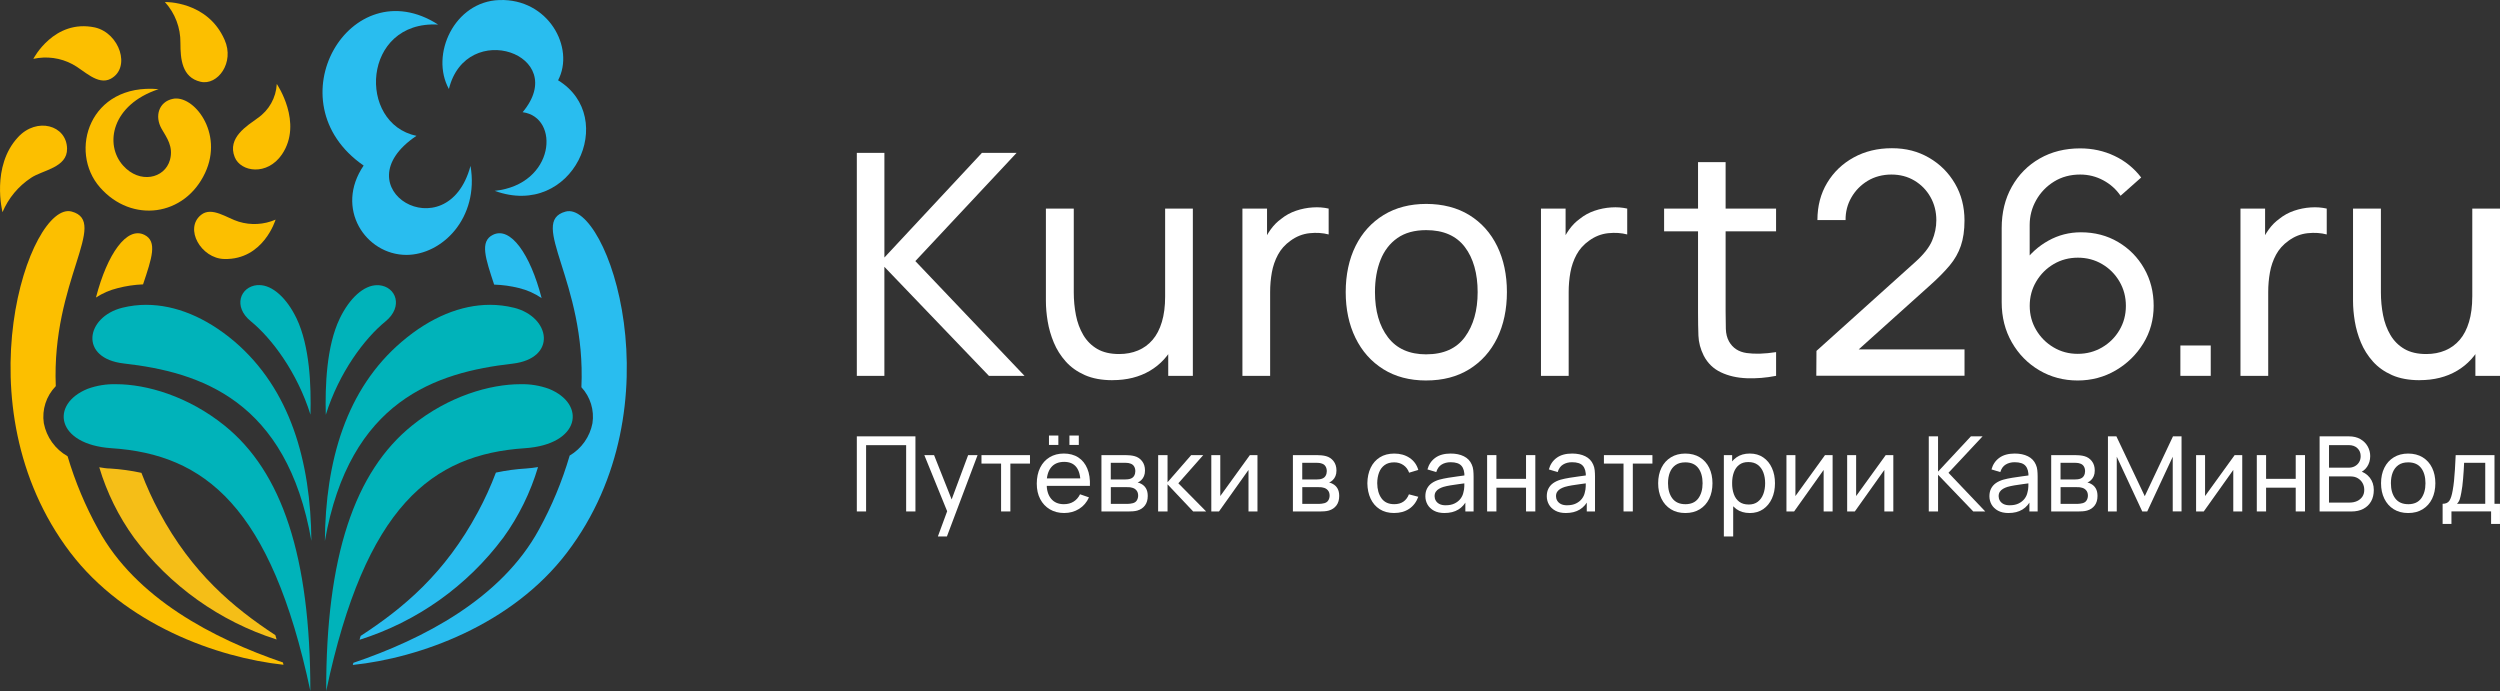<?xml version="1.0" encoding="UTF-8"?>
<svg id="_Слой_1" data-name="Слой 1" xmlns="http://www.w3.org/2000/svg" viewBox="0 0 1097.86 303.44">
  <rect x="0" y="0" width="1097.86" height="303.44" fill="#333333" stroke="none"/>
  <defs>
    <style>
      .cls-1 {
        fill: #29bdef;
      }

      .cls-2 {
        fill: #ffffff;
      }

      .cls-3 {
        fill: #fcbf00;
      }

      .cls-4 {
        fill: #00b3ba;
      }

      .cls-5 {
        fill: #f5be17;
      }
    </style>
  </defs>
  <g>
    <path class="cls-4" d="m166.4,125.23h-.75c-5.93,0-12.19,5.76-16.47,14.67-5.83,12.16-6.43,29.61-6.11,42.25,5.86-18.64,17.02-33.51,26.2-40.99,7.96-6.48,4.71-15.27-2.88-15.92Z"/>
    <path class="cls-4" d="m113.76,125.2h-.75c-7.51.65-10.84,9.44-2.85,15.89,9.18,7.51,20.32,22.35,26.18,40.99.33-12.64-.28-30.03-6.11-42.25-4.28-8.88-10.51-14.64-16.47-14.64Z"/>
    <path class="cls-4" d="m225.68,135.14c-3.44-.85-6.97-1.28-10.51-1.28-12.71,0-26.08,5.43-38.64,16.12-24.6,20.9-33.59,52.56-33.86,87.59,10.84-61.84,48.93-74.05,82.36-77.86,19.77-2.3,16.79-20.55.65-24.58Z"/>
    <path class="cls-4" d="m230.49,196.83c24.4-1.63,27.08-19.42,10.56-26.08-4.01-1.45-8.25-2.14-12.51-2.03-13.39,0-31.61,5.26-47.55,18.12-25.2,20.3-37.87,57.36-37.74,116.6,17.17-81.24,46.47-103.91,87.24-106.61Z"/>
    <path class="cls-4" d="m49,196.83c40.69,2.7,70.08,25.38,87.29,106.61,0-59.24-12.51-96.3-37.74-116.6-15.99-12.86-34.21-18.12-47.55-18.12-4.26-.12-8.51.57-12.51,2.03-16.59,6.68-13.91,24.45,10.51,26.08Z"/>
    <path class="cls-4" d="m64.24,133.86c-3.54,0-7.07.43-10.51,1.28-16.14,4.03-19.12,22.22.65,24.48,33.46,3.8,71.53,16.02,82.36,77.88-.28-34.86-9.26-66.6-33.84-87.59-12.56-10.61-25.95-16.04-38.67-16.04Z"/>
    <path class="cls-1" d="m216.45,103.13c-5.83,2.88-3.28,10.24.55,21.85,3.66.11,7.29.61,10.84,1.5,3.58.86,6.97,2.36,10.01,4.43-5.03-19.42-13.69-31.61-21.4-27.78Z"/>
    <path class="cls-1" d="m229.51,49.27c16.52,2.18,14.32,31.73-12.26,34.54,34.31,12.51,54.56-32.21,27.83-48.55C252.59,20.94,240.78-.73,219.23.02c-19.72.68-30.41,24-22.1,39.07,7.61-30.98,53.51-15.17,32.38,10.19Z"/>
    <path class="cls-1" d="m248.36,92.92c-16.57,4.53,9.06,30.68,6.96,77.13,3.94,4.25,5.72,10.06,4.86,15.79-1.14,5.96-4.78,11.14-10.01,14.22-3.3,11.27-7.81,22.14-13.46,32.43-16.54,30.43-50.93,48.2-81.54,58.59,0,.33-.18.63-.25.93,29.23-3.05,69.92-17.52,94.13-49.43,49.03-64.47,17.62-154.67-.68-149.66Z"/>
    <path class="cls-1" d="m220.98,236.17c6.81-9.42,11.98-19.92,15.29-31.06-1.68.28-3.4.5-5.26.63-4.45.26-8.88.87-13.24,1.8-2.24,5.93-4.87,11.71-7.88,17.29-14.52,27.05-32.74,42.2-51.51,54.43-.18.55-.33,1.13-.5,1.7,25.21-7.93,47.29-23.61,63.09-44.8Z"/>
    <path class="cls-1" d="m159.69,72.7c-12.79,18.8.85,39.17,18.72,39.24,15.84,0,32.08-16.32,28.21-39.09-10.19,37.97-57.71,9.64-23.73-13.21-26.08-5.36-23.93-50.65,9.51-48.85-38.47-24.73-73.1,34.01-32.71,61.92Z"/>
    <path class="cls-3" d="m104.83,97.35c-5.01-1.48-11.79-6.81-16.54-2.98-7.51,6.01,0,19.15,10.21,19.37,17.24.43,22.52-17.29,22.52-17.29-5.12,2.22-10.86,2.54-16.19.9Z"/>
    <path class="cls-5" d="m121.47,280.82c-.18-.65-.38-1.28-.55-1.9-18.57-12.19-36.61-27.28-50.98-54.08-2.98-5.55-5.6-11.3-7.83-17.19-4.52-.98-9.1-1.62-13.71-1.9-1.7,0-3.28-.33-4.81-.55,3.32,11.11,8.49,21.59,15.29,30.98,15.69,21.06,37.58,36.67,62.59,44.65Z"/>
    <path class="cls-3" d="m63.41,103.13c-7.68-3.8-16.27,8.23-21.27,27.53,2.89-1.89,6.08-3.28,9.44-4.1,3.67-.97,7.44-1.53,11.24-1.68,3.85-11.51,6.41-18.87.6-21.75Z"/>
    <path class="cls-3" d="m79.23,18.84c0,7.01.63,15.17,8.86,17.07,7.51,1.73,15.02-8.41,10.54-18.42C91.12.34,72.42.89,72.42.89c4.46,4.9,6.9,11.32,6.81,17.94Z"/>
    <path class="cls-3" d="m13.66,78.08c5.01-3.4,15.97-4.43,15.79-12.84-.2-10.29-13.26-13.94-21.52-5.01-11.96,12.84-6.83,32.94-6.83,32.94,2.6-6.16,6.97-11.42,12.56-15.09Z"/>
    <path class="cls-3" d="m124.23,290.91c-30.51-10.44-64.62-28.16-81.09-58.44-5.64-10.18-10.15-20.95-13.46-32.11-5.44-3.07-9.25-8.38-10.44-14.52-.88-5.95,1.06-11.96,5.26-16.27-1.9-46.15,23.5-72.13,7.01-76.66-18.32-5.01-49.65,85.09-.7,149.64,24.1,31.71,64.49,46.22,93.68,49.38-.08-.35-.18-.68-.25-1.03Z"/>
    <path class="cls-3" d="m123.83,67.79c9.39-13.91-2.28-30.91-2.28-30.91-.32,6.05-3.45,11.61-8.46,15.02-4.3,3.2-13.49,8.51-10.01,17.12,2.63,6.53,14.27,8.31,20.75-1.23Z"/>
    <path class="cls-3" d="m43.94,82.33c13.94,15.84,37.16,12.74,46.12-6.38,8.33-17.74-5.16-34.54-14.22-32.53-6.01,1.28-8.11,7.51-4.83,13.21,2.2,3.83,5.23,7.71,3.63,13.59-2.3,8.28-13.36,10.61-20.57,2.5-8.36-9.31-5.01-26.78,15.57-33.56-30.38-2.75-39.67,27.35-25.7,43.17Z"/>
    <path class="cls-3" d="m31.83,28.2c4.86,2.5,11.06,9.49,16.82,6.38,8.98-4.86,3.83-20.02-6.93-22.52-18.04-3.83-27.08,13.79-27.08,13.79,5.83-1.29,11.93-.46,17.19,2.35Z"/>
  </g>
  <g>
    <g>
      <path class="cls-2" d="m376.27,165.05v-97.93h12.11v45.97l42.84-45.97h15.23l-44.48,47.54,47.94,50.39h-15.64l-45.9-47.88v47.88h-12.11Z"/>
      <path class="cls-2" d="m488.54,166.96c-4.72,0-8.76-.75-12.14-2.24-3.38-1.5-6.18-3.49-8.4-5.99-2.22-2.49-3.97-5.26-5.23-8.3-1.27-3.04-2.16-6.14-2.69-9.31-.52-3.17-.78-6.14-.78-8.91v-40.6h12.24v36.79c0,3.44.32,6.78.95,10,.63,3.22,1.71,6.12,3.23,8.71,1.52,2.58,3.56,4.62,6.12,6.12,2.56,1.49,5.77,2.24,9.62,2.24,3.04,0,5.8-.52,8.3-1.57,2.49-1.04,4.62-2.59,6.39-4.66,1.77-2.06,3.13-4.68,4.08-7.86.95-3.17,1.43-6.87,1.43-11.09l7.96,2.45c0,7.07-1.28,13.17-3.84,18.29-2.56,5.12-6.16,9.06-10.81,11.8-4.65,2.74-10.12,4.11-16.42,4.11Zm24.48-1.91v-19.65h-1.36v-53.79h12.17v73.45h-10.81Z"/>
      <path class="cls-2" d="m545.6,165.05v-73.45h10.81v17.75l-1.77-2.31c.86-2.27,1.98-4.35,3.36-6.26s2.94-3.47,4.66-4.69c1.9-1.54,4.06-2.72,6.46-3.54,2.4-.82,4.85-1.3,7.34-1.46,2.49-.16,4.83.01,7.01.51v11.36c-2.54-.68-5.33-.86-8.36-.55-3.04.32-5.85,1.43-8.43,3.33-2.36,1.68-4.18,3.72-5.47,6.12-1.29,2.4-2.19,5-2.69,7.79-.5,2.79-.75,5.64-.75,8.54v36.86h-12.17Z"/>
      <path class="cls-2" d="m626.32,167.09c-7.3,0-13.59-1.66-18.87-4.97-5.28-3.31-9.35-7.89-12.21-13.74-2.86-5.85-4.28-12.56-4.28-20.13s1.45-14.46,4.35-20.27c2.9-5.8,7.01-10.32,12.31-13.57,5.3-3.24,11.54-4.86,18.7-4.86s13.67,1.64,18.97,4.93c5.3,3.29,9.37,7.84,12.21,13.67,2.83,5.83,4.25,12.53,4.25,20.1s-1.43,14.41-4.28,20.23c-2.86,5.83-6.94,10.38-12.24,13.67-5.31,3.29-11.61,4.93-18.91,4.93Zm0-11.49c7.62,0,13.28-2.54,17-7.62,3.72-5.08,5.58-11.65,5.58-19.72s-1.88-14.9-5.65-19.82c-3.76-4.92-9.41-7.38-16.93-7.38-5.12,0-9.34,1.15-12.65,3.47-3.31,2.31-5.78,5.51-7.41,9.59-1.63,4.08-2.45,8.8-2.45,14.15,0,8.25,1.9,14.87,5.71,19.86,3.81,4.99,9.4,7.48,16.8,7.48Z"/>
      <path class="cls-2" d="m676.71,165.05v-73.45h10.81v17.75l-1.77-2.31c.86-2.27,1.98-4.35,3.36-6.26,1.38-1.91,2.94-3.47,4.66-4.69,1.9-1.54,4.06-2.72,6.46-3.54,2.4-.82,4.85-1.3,7.34-1.46,2.5-.16,4.83.01,7.01.51v11.36c-2.54-.68-5.32-.86-8.36-.55-3.04.32-5.85,1.43-8.44,3.33-2.36,1.68-4.18,3.72-5.47,6.12-1.29,2.4-2.19,5-2.69,7.79-.5,2.79-.75,5.64-.75,8.54v36.86h-12.17Z"/>
      <path class="cls-2" d="m730.78,101.6v-10h49.17v10h-49.17Zm49.17,63.45c-4.35.86-8.65,1.21-12.89,1.05s-8.01-1.02-11.32-2.59c-3.31-1.56-5.83-4-7.55-7.31-1.45-2.9-2.23-5.84-2.34-8.81-.11-2.97-.17-6.33-.17-10.1v-66.1h12.11v65.56c0,2.99.03,5.55.1,7.68.07,2.13.53,3.97,1.39,5.51,1.63,2.9,4.23,4.6,7.79,5.1,3.56.5,7.86.36,12.89-.41v10.4Z"/>
      <path class="cls-2" d="m797.62,164.98l.07-10.88,43.46-39.1c3.62-3.26,6.06-6.36,7.31-9.28,1.24-2.93,1.87-5.93,1.87-9.01,0-3.76-.86-7.16-2.59-10.2-1.72-3.04-4.07-5.44-7.04-7.21-2.97-1.77-6.34-2.65-10.1-2.65s-7.37.92-10.4,2.75c-3.04,1.84-5.43,4.28-7.17,7.31-1.75,3.04-2.6,6.35-2.55,9.93h-12.37c0-6.16,1.43-11.61,4.28-16.35,2.86-4.74,6.74-8.45,11.66-11.15,4.92-2.7,10.5-4.05,16.76-4.05s11.51,1.4,16.32,4.18c4.81,2.79,8.6,6.57,11.39,11.36,2.79,4.78,4.18,10.19,4.18,16.22,0,4.26-.53,7.96-1.6,11.09-1.06,3.13-2.71,6.02-4.93,8.67-2.22,2.65-5.01,5.47-8.36,8.47l-36.11,32.44-1.56-4.08h52.57v11.56h-65.08Z"/>
      <path class="cls-2" d="m912.42,167.09c-6.21,0-11.85-1.5-16.9-4.49-5.06-2.99-9.07-7.08-12.04-12.27-2.97-5.19-4.45-11.05-4.45-17.58v-32.57c0-6.85,1.48-12.91,4.45-18.19,2.97-5.28,7.05-9.41,12.24-12.38,5.19-2.97,11.12-4.45,17.78-4.45,5.4,0,10.42,1.1,15.06,3.3,4.65,2.2,8.56,5.36,11.73,9.49l-9.05,8.02c-1.95-2.86-4.49-5.12-7.62-6.8-3.13-1.68-6.51-2.52-10.13-2.52-4.3,0-8.13,1.03-11.46,3.09-3.33,2.06-5.95,4.78-7.85,8.16-1.91,3.38-2.86,7.02-2.86,10.92v19.65l-2.66-2.99c2.86-4.08,6.48-7.35,10.88-9.8s9.16-3.67,14.28-3.67c6.08,0,11.53,1.43,16.35,4.28,4.83,2.86,8.64,6.72,11.42,11.6,2.79,4.87,4.18,10.35,4.18,16.42s-1.52,11.58-4.56,16.52c-3.04,4.94-7.08,8.89-12.14,11.84-5.06,2.95-10.62,4.42-16.69,4.42Zm0-11.7c3.9,0,7.45-.94,10.68-2.82,3.22-1.88,5.77-4.42,7.65-7.62,1.88-3.19,2.82-6.74,2.82-10.64s-.94-7.46-2.82-10.68c-1.88-3.22-4.42-5.77-7.62-7.65-3.19-1.88-6.74-2.82-10.64-2.82s-7.44.94-10.64,2.82c-3.19,1.88-5.75,4.43-7.65,7.65-1.91,3.22-2.86,6.78-2.86,10.68s.94,7.38,2.82,10.57c1.88,3.2,4.42,5.75,7.62,7.65,3.19,1.91,6.74,2.86,10.64,2.86Z"/>
      <path class="cls-2" d="m957.5,165.05v-13.33h13.33v13.33h-13.33Z"/>
      <path class="cls-2" d="m983.89,165.05v-73.45h10.81v17.75l-1.77-2.31c.86-2.27,1.98-4.35,3.37-6.26,1.38-1.91,2.94-3.47,4.66-4.69,1.91-1.54,4.06-2.72,6.46-3.54,2.4-.82,4.85-1.3,7.34-1.46,2.49-.16,4.83.01,7.01.51v11.36c-2.54-.68-5.33-.86-8.36-.55-3.04.32-5.85,1.43-8.43,3.33-2.36,1.68-4.18,3.72-5.48,6.12-1.29,2.4-2.19,5-2.68,7.79-.5,2.79-.75,5.64-.75,8.54v36.86h-12.17Z"/>
      <path class="cls-2" d="m1062.57,166.96c-4.72,0-8.77-.75-12.14-2.24-3.38-1.5-6.18-3.49-8.4-5.99-2.22-2.49-3.97-5.26-5.24-8.3-1.27-3.04-2.16-6.14-2.69-9.31-.52-3.17-.78-6.14-.78-8.91v-40.6h12.24v36.79c0,3.44.32,6.78.95,10,.63,3.22,1.71,6.12,3.23,8.71,1.52,2.58,3.56,4.62,6.12,6.12,2.56,1.49,5.77,2.24,9.62,2.24,3.04,0,5.81-.52,8.3-1.57,2.49-1.04,4.62-2.59,6.39-4.66,1.77-2.06,3.13-4.68,4.08-7.86.95-3.17,1.43-6.87,1.43-11.09l7.96,2.45c0,7.07-1.28,13.17-3.84,18.29-2.56,5.12-6.17,9.06-10.82,11.8s-10.12,4.11-16.42,4.11Zm24.48-1.91v-19.65h-1.36v-53.79h12.17v73.45h-10.81Z"/>
    </g>
    <g>
      <path class="cls-2" d="m376.27,224.6v-32.98h25.74v32.98h-4.08v-29.11h-17.59v29.11h-4.07Z"/>
      <path class="cls-2" d="m411.86,235.59l4.79-13.01.07,3.85-10.81-26.57h4.28l8.48,21.37h-1.47l7.95-21.37h4.15l-13.47,35.73h-3.96Z"/>
      <path class="cls-2" d="m439.62,224.6v-21.02h-8.61v-3.71h21.3v3.71h-8.61v21.02h-4.07Z"/>
      <path class="cls-2" d="m467.38,225.29c-2.43,0-4.54-.54-6.35-1.62-1.81-1.08-3.22-2.58-4.23-4.51-1.01-1.93-1.51-4.19-1.51-6.77s.5-5.04,1.49-7.02c.99-1.98,2.38-3.5,4.16-4.58,1.78-1.08,3.87-1.62,6.26-1.62s4.61.57,6.35,1.72c1.75,1.15,3.06,2.78,3.94,4.9.88,2.12,1.26,4.65,1.14,7.58h-4.13v-1.47c-.04-3.04-.66-5.31-1.86-6.81-1.19-1.5-2.96-2.26-5.31-2.26-2.52,0-4.44.81-5.75,2.43-1.32,1.62-1.97,3.94-1.97,6.96s.65,5.18,1.97,6.78c1.31,1.6,3.18,2.41,5.61,2.41,1.64,0,3.06-.37,4.26-1.12,1.21-.75,2.15-1.82,2.84-3.23l3.92,1.35c-.96,2.18-2.41,3.87-4.34,5.07-1.93,1.2-4.1,1.8-6.5,1.8Zm-9.14-11.91v-3.28h18.28v3.28h-18.28Zm2.41-18v-4.13h4.12v4.13h-4.12Zm8.98,0v-4.13h4.12v4.13h-4.12Z"/>
      <path class="cls-2" d="m483.69,224.6v-24.74h10.53c.63,0,1.3.04,2.03.1.73.07,1.39.19,1.98.35,1.33.35,2.42,1.07,3.29,2.17.86,1.09,1.3,2.47,1.3,4.14,0,.93-.14,1.74-.43,2.43-.28.69-.68,1.29-1.2,1.79-.23.23-.48.44-.76.62-.28.19-.55.33-.83.44.53.09,1.08.3,1.63.62.87.47,1.56,1.14,2.05,1.99.5.86.75,1.95.75,3.28,0,1.68-.4,3.07-1.21,4.16s-1.93,1.85-3.35,2.26c-.59.17-1.25.28-1.97.33-.72.05-1.41.08-2.08.08h-11.72Zm4.12-14.04h6.14c.43,0,.88-.03,1.35-.08.47-.05.88-.15,1.23-.29.7-.26,1.22-.69,1.55-1.3.33-.6.49-1.26.49-1.98,0-.79-.18-1.49-.54-2.09-.36-.6-.9-1.02-1.64-1.25-.49-.19-1.03-.29-1.64-.31s-.99-.03-1.16-.03h-5.8v7.33Zm0,10.72h7.38c.32,0,.7-.03,1.15-.09.45-.06.85-.13,1.2-.23.79-.23,1.37-.65,1.73-1.28.36-.62.54-1.31.54-2.04,0-.98-.27-1.77-.81-2.38s-1.25-1-2.14-1.15c-.32-.09-.67-.15-1.04-.16-.37-.02-.7-.02-1-.02h-7.01v7.35Z"/>
      <path class="cls-2" d="m508.58,224.6l.02-24.74h4.12v11.91l10.38-11.91h5.29l-10.93,12.37,12.21,12.37h-5.7l-11.25-11.91v11.91h-4.15Z"/>
      <path class="cls-2" d="m552.21,199.86v24.74h-3.94v-18.23l-12.96,18.23h-3.37v-24.74h3.94v17.98l12.99-17.98h3.34Z"/>
      <path class="cls-2" d="m567.77,224.6v-24.74h10.53c.63,0,1.3.04,2.03.1.73.07,1.39.19,1.98.35,1.33.35,2.42,1.07,3.29,2.17.86,1.09,1.3,2.47,1.3,4.14,0,.93-.14,1.74-.43,2.43-.28.69-.68,1.29-1.2,1.79-.23.23-.48.44-.76.62-.28.19-.55.33-.83.44.53.09,1.08.3,1.63.62.87.47,1.56,1.14,2.05,1.99.5.86.75,1.95.75,3.28,0,1.68-.4,3.07-1.21,4.16-.81,1.09-1.93,1.85-3.35,2.26-.59.17-1.25.28-1.97.33-.72.05-1.41.08-2.08.08h-11.72Zm4.12-14.04h6.14c.43,0,.88-.03,1.35-.08.47-.05.88-.15,1.23-.29.7-.26,1.22-.69,1.55-1.3.33-.6.49-1.26.49-1.98,0-.79-.18-1.49-.54-2.09-.36-.6-.9-1.02-1.64-1.25-.49-.19-1.03-.29-1.64-.31s-.99-.03-1.16-.03h-5.8v7.33Zm0,10.72h7.38c.32,0,.7-.03,1.15-.09.45-.06.85-.13,1.2-.23.79-.23,1.37-.65,1.73-1.28.36-.62.54-1.31.54-2.04,0-.98-.27-1.77-.81-2.38s-1.25-1-2.14-1.15c-.32-.09-.67-.15-1.04-.16-.37-.02-.7-.02-1-.02h-7.01v7.35Z"/>
      <path class="cls-2" d="m612.27,225.29c-2.5,0-4.63-.56-6.38-1.68-1.75-1.12-3.08-2.67-4-4.64-.91-1.97-1.39-4.22-1.42-6.74.03-2.58.52-4.85,1.45-6.81.94-1.96,2.29-3.49,4.04-4.59,1.75-1.1,3.87-1.65,6.34-1.65,2.61,0,4.86.64,6.75,1.92,1.89,1.28,3.15,3.04,3.79,5.27l-4.03,1.21c-.52-1.44-1.36-2.55-2.53-3.35-1.17-.79-2.51-1.19-4.02-1.19-1.69,0-3.09.39-4.19,1.18-1.1.79-1.92,1.87-2.45,3.25-.53,1.38-.81,2.97-.82,4.75.03,2.75.67,4.97,1.91,6.66,1.24,1.69,3.09,2.53,5.55,2.53,1.62,0,2.96-.37,4.03-1.11,1.07-.74,1.88-1.81,2.43-3.22l4.12,1.08c-.85,2.31-2.19,4.07-4.01,5.29-1.82,1.22-4.01,1.83-6.57,1.83Z"/>
      <path class="cls-2" d="m634.35,225.29c-1.85,0-3.39-.34-4.64-1.02-1.24-.68-2.18-1.58-2.82-2.69-.63-1.12-.95-2.34-.95-3.67s.25-2.42.75-3.38,1.19-1.75,2.09-2.38c.9-.63,1.98-1.13,3.23-1.5,1.17-.32,2.49-.6,3.95-.84s2.93-.46,4.43-.65c1.49-.2,2.89-.39,4.19-.57l-1.47.85c.05-2.2-.39-3.83-1.32-4.88-.92-1.06-2.51-1.58-4.77-1.58-1.5,0-2.81.34-3.93,1.02-1.12.68-1.91,1.78-2.37,3.31l-3.87-1.17c.59-2.17,1.75-3.87,3.46-5.11,1.71-1.24,3.96-1.86,6.76-1.86,2.25,0,4.17.4,5.78,1.2,1.61.8,2.77,2.01,3.47,3.63.35.76.57,1.59.66,2.48.09.89.14,1.83.14,2.81v15.3h-3.62v-5.93l.85.55c-.93,2-2.23,3.51-3.91,4.54s-3.71,1.53-6.11,1.53Zm.62-3.41c1.46,0,2.74-.26,3.81-.79s1.94-1.22,2.6-2.08c.65-.86,1.08-1.8,1.28-2.83.23-.76.35-1.62.38-2.55.02-.94.03-1.66.03-2.17l1.42.62c-1.33.18-2.63.36-3.92.53-1.28.17-2.5.35-3.64.54-1.15.19-2.18.42-3.09.68-.67.21-1.3.49-1.89.82-.59.34-1.06.77-1.42,1.3-.36.53-.54,1.18-.54,1.96,0,.67.17,1.32.52,1.93.34.61.88,1.11,1.6,1.49s1.68.57,2.85.57Z"/>
      <path class="cls-2" d="m653.06,224.6v-24.74h4.08v10.42h13.01v-10.42h4.08v24.74h-4.08v-10.44h-13.01v10.44h-4.08Z"/>
      <path class="cls-2" d="m687.67,225.29c-1.85,0-3.39-.34-4.64-1.02-1.24-.68-2.18-1.58-2.82-2.69-.63-1.12-.95-2.34-.95-3.67s.25-2.42.75-3.38,1.19-1.75,2.09-2.38c.9-.63,1.98-1.13,3.23-1.5,1.17-.32,2.49-.6,3.95-.84s2.93-.46,4.43-.65c1.49-.2,2.89-.39,4.19-.57l-1.47.85c.05-2.2-.39-3.83-1.32-4.88-.92-1.06-2.51-1.58-4.77-1.58-1.5,0-2.81.34-3.93,1.02-1.12.68-1.91,1.78-2.37,3.31l-3.87-1.17c.59-2.17,1.75-3.87,3.46-5.11,1.71-1.24,3.96-1.86,6.76-1.86,2.25,0,4.17.4,5.78,1.2,1.61.8,2.77,2.01,3.47,3.63.35.76.57,1.59.66,2.48.09.89.14,1.83.14,2.81v15.3h-3.62v-5.93l.85.55c-.93,2-2.23,3.51-3.91,4.54s-3.71,1.53-6.11,1.53Zm.62-3.41c1.46,0,2.74-.26,3.81-.79,1.08-.53,1.94-1.22,2.6-2.08.65-.86,1.08-1.8,1.28-2.83.23-.76.35-1.62.38-2.55.02-.94.03-1.66.03-2.17l1.42.62c-1.33.18-2.63.36-3.92.53s-2.5.35-3.64.54c-1.15.19-2.18.42-3.09.68-.67.21-1.3.49-1.89.82-.59.34-1.06.77-1.42,1.3-.36.53-.54,1.18-.54,1.96,0,.67.17,1.32.52,1.93s.88,1.11,1.6,1.49,1.68.57,2.85.57Z"/>
      <path class="cls-2" d="m712.96,224.6v-21.02h-8.61v-3.71h21.3v3.71h-8.61v21.02h-4.07Z"/>
      <path class="cls-2" d="m740.07,225.29c-2.46,0-4.58-.56-6.35-1.67-1.78-1.11-3.15-2.66-4.11-4.63-.96-1.97-1.44-4.23-1.44-6.78s.49-4.87,1.47-6.82c.97-1.95,2.36-3.48,4.15-4.57,1.78-1.09,3.89-1.64,6.3-1.64s4.6.55,6.39,1.66c1.78,1.11,3.16,2.64,4.11,4.6.95,1.96,1.43,4.22,1.43,6.77s-.48,4.85-1.44,6.82c-.96,1.96-2.33,3.49-4.12,4.6-1.79,1.11-3.91,1.66-6.37,1.66Zm0-3.87c2.57,0,4.47-.85,5.73-2.56,1.25-1.71,1.88-3.93,1.88-6.65s-.63-5.02-1.9-6.68c-1.27-1.66-3.17-2.49-5.7-2.49-1.72,0-3.14.39-4.26,1.17-1.11.78-1.95,1.86-2.5,3.23s-.82,2.96-.82,4.76c0,2.78.64,5.01,1.92,6.69s3.17,2.52,5.66,2.52Z"/>
      <path class="cls-2" d="m757.02,235.59v-35.73h3.64v18.21h.46v17.52h-4.1Zm11.38-10.3c-2.32,0-4.28-.58-5.87-1.73-1.59-1.15-2.79-2.72-3.61-4.7-.82-1.98-1.22-4.2-1.22-6.66s.41-4.72,1.22-6.69c.82-1.97,2.02-3.52,3.62-4.65,1.6-1.13,3.55-1.69,5.87-1.69s4.26.57,5.92,1.71c1.66,1.14,2.93,2.69,3.81,4.66.89,1.97,1.33,4.19,1.33,6.67s-.44,4.7-1.33,6.67c-.88,1.97-2.16,3.53-3.81,4.69-1.66,1.15-3.64,1.73-5.94,1.73Zm-.51-3.73c1.64,0,2.99-.41,4.05-1.24,1.07-.82,1.87-1.94,2.41-3.36.53-1.41.8-3,.8-4.75s-.26-3.31-.79-4.72c-.53-1.41-1.34-2.52-2.43-3.35-1.09-.82-2.48-1.23-4.16-1.23s-2.93.39-3.98,1.18c-1.06.79-1.84,1.88-2.36,3.28-.52,1.4-.78,3.01-.78,4.84s.25,3.41.77,4.82c.51,1.41,1.3,2.52,2.37,3.32,1.07.8,2.44,1.2,4.1,1.2Z"/>
      <path class="cls-2" d="m804.78,199.86v24.74h-3.94v-18.23l-12.96,18.23h-3.37v-24.74h3.94v17.98l12.99-17.98h3.34Z"/>
      <path class="cls-2" d="m831.44,199.86v24.74h-3.94v-18.23l-12.96,18.23h-3.37v-24.74h3.94v17.98l12.99-17.98h3.34Z"/>
      <path class="cls-2" d="m847.01,224.6v-32.98h4.07v15.48l14.43-15.48h5.13l-14.98,16.01,16.15,16.97h-5.27l-15.46-16.12v16.12h-4.07Z"/>
      <path class="cls-2" d="m882.05,225.29c-1.85,0-3.39-.34-4.64-1.02-1.24-.68-2.18-1.58-2.82-2.69-.63-1.12-.95-2.34-.95-3.67s.25-2.42.75-3.38c.5-.95,1.19-1.75,2.09-2.38.9-.63,1.98-1.13,3.23-1.5,1.17-.32,2.49-.6,3.95-.84s2.93-.46,4.43-.65c1.49-.2,2.89-.39,4.19-.57l-1.47.85c.05-2.2-.39-3.83-1.32-4.88-.92-1.06-2.51-1.58-4.77-1.58-1.5,0-2.81.34-3.93,1.02-1.12.68-1.91,1.78-2.37,3.31l-3.87-1.17c.59-2.17,1.75-3.87,3.46-5.11,1.71-1.24,3.96-1.86,6.76-1.86,2.25,0,4.17.4,5.78,1.2,1.61.8,2.77,2.01,3.47,3.63.35.76.57,1.59.66,2.48.09.89.14,1.83.14,2.81v15.3h-3.62v-5.93l.85.55c-.93,2-2.23,3.51-3.91,4.54s-3.71,1.53-6.11,1.53Zm.62-3.41c1.46,0,2.74-.26,3.81-.79s1.94-1.22,2.6-2.08c.65-.86,1.08-1.8,1.28-2.83.23-.76.35-1.62.38-2.55.02-.94.03-1.66.03-2.17l1.42.62c-1.33.18-2.63.36-3.92.53-1.28.17-2.5.35-3.64.54-1.15.19-2.18.42-3.09.68-.67.21-1.3.49-1.89.82-.59.34-1.06.77-1.42,1.3-.36.53-.54,1.18-.54,1.96,0,.67.17,1.32.52,1.93s.88,1.11,1.6,1.49,1.68.57,2.85.57Z"/>
      <path class="cls-2" d="m900.77,224.6v-24.74h10.53c.63,0,1.3.04,2.03.1.73.07,1.39.19,1.98.35,1.33.35,2.42,1.07,3.29,2.17s1.3,2.47,1.3,4.14c0,.93-.14,1.74-.43,2.43-.28.69-.68,1.29-1.2,1.79-.23.23-.48.44-.76.62-.28.19-.55.33-.83.44.53.09,1.08.3,1.63.62.87.47,1.56,1.14,2.05,1.99.5.86.75,1.95.75,3.28,0,1.68-.4,3.07-1.21,4.16-.81,1.09-1.93,1.85-3.35,2.26-.59.17-1.25.28-1.97.33-.72.05-1.41.08-2.08.08h-11.72Zm4.12-14.04h6.14c.43,0,.88-.03,1.35-.08.47-.05.88-.15,1.23-.29.7-.26,1.22-.69,1.55-1.3.33-.6.49-1.26.49-1.98,0-.79-.18-1.49-.54-2.09-.36-.6-.9-1.02-1.64-1.25-.49-.19-1.03-.29-1.64-.31s-.99-.03-1.16-.03h-5.8v7.33Zm0,10.72h7.38c.32,0,.7-.03,1.15-.09.45-.06.85-.13,1.2-.23.79-.23,1.37-.65,1.73-1.28.36-.62.54-1.31.54-2.04,0-.98-.27-1.77-.81-2.38-.54-.61-1.25-1-2.14-1.15-.32-.09-.67-.15-1.04-.16-.37-.02-.7-.02-1-.02h-7.01v7.35Z"/>
      <path class="cls-2" d="m925.69,224.6v-32.98h3.71l12.46,26.27,12.39-26.27h3.76v32.96h-3.87v-24l-11.2,24.03h-2.18l-11.2-24.03v24.03h-3.87Z"/>
      <path class="cls-2" d="m984.67,199.86v24.74h-3.94v-18.23l-12.96,18.23h-3.37v-24.74h3.94v17.98l12.99-17.98h3.34Z"/>
      <path class="cls-2" d="m991.06,224.6v-24.74h4.08v10.42h13.01v-10.42h4.08v24.74h-4.08v-10.44h-13.01v10.44h-4.08Z"/>
      <path class="cls-2" d="m1018.64,224.6v-32.98h12.85c1.97,0,3.65.4,5.05,1.21,1.4.81,2.47,1.88,3.21,3.19.74,1.32,1.11,2.75,1.11,4.27,0,1.78-.46,3.35-1.37,4.7-.92,1.34-2.15,2.27-3.71,2.77l-.05-1.12c2.12.57,3.77,1.61,4.95,3.12,1.17,1.51,1.76,3.31,1.76,5.4,0,1.93-.39,3.59-1.18,5-.79,1.4-1.92,2.5-3.39,3.28s-3.22,1.17-5.24,1.17h-13.99Zm4.12-19.22h8.68c.98,0,1.86-.21,2.65-.63.79-.42,1.41-1.01,1.88-1.77.47-.76.7-1.66.7-2.68,0-1.42-.48-2.58-1.44-3.48-.96-.9-2.22-1.35-3.78-1.35h-8.68v9.92Zm0,15.32h9.09c1.22,0,2.31-.23,3.28-.68.96-.45,1.72-1.09,2.28-1.91.56-.82.84-1.81.84-2.98s-.25-2.11-.75-3c-.5-.88-1.19-1.59-2.08-2.12-.89-.53-1.93-.79-3.11-.79h-9.55v11.48Z"/>
      <path class="cls-2" d="m1057.52,225.29c-2.46,0-4.58-.56-6.35-1.67-1.78-1.11-3.15-2.66-4.11-4.63-.96-1.97-1.44-4.23-1.44-6.78s.49-4.87,1.47-6.82c.97-1.95,2.36-3.48,4.15-4.57,1.78-1.09,3.89-1.64,6.3-1.64s4.6.55,6.39,1.66c1.78,1.11,3.16,2.64,4.11,4.6.95,1.96,1.43,4.22,1.43,6.77s-.48,4.85-1.44,6.82c-.96,1.96-2.33,3.49-4.12,4.6-1.79,1.11-3.91,1.66-6.37,1.66Zm0-3.87c2.57,0,4.47-.85,5.73-2.56,1.25-1.71,1.88-3.93,1.88-6.65s-.63-5.02-1.9-6.68c-1.27-1.66-3.17-2.49-5.7-2.49-1.72,0-3.14.39-4.26,1.17-1.11.78-1.95,1.86-2.5,3.23-.55,1.37-.82,2.96-.82,4.76,0,2.78.64,5.01,1.92,6.69,1.28,1.68,3.17,2.52,5.66,2.52Z"/>
      <path class="cls-2" d="m1072.66,230.1v-8.86c1.39,0,2.38-.46,2.98-1.36.6-.91,1.08-2.41,1.44-4.5.24-1.32.44-2.72.59-4.22.16-1.49.29-3.16.4-5.01.11-1.84.23-3.93.33-6.29h17.04v21.37h2.41v8.86h-3.9v-5.5h-17.41v5.5h-3.9Zm6.28-8.86h12.44v-18h-9.28c-.05,1.08-.11,2.22-.18,3.4-.08,1.18-.17,2.36-.26,3.54-.1,1.18-.22,2.29-.34,3.33-.13,1.05-.28,1.98-.45,2.81-.2,1.14-.43,2.11-.68,2.91-.26.8-.67,1.47-1.24,2.02Z"/>
    </g>
  </g>
</svg>